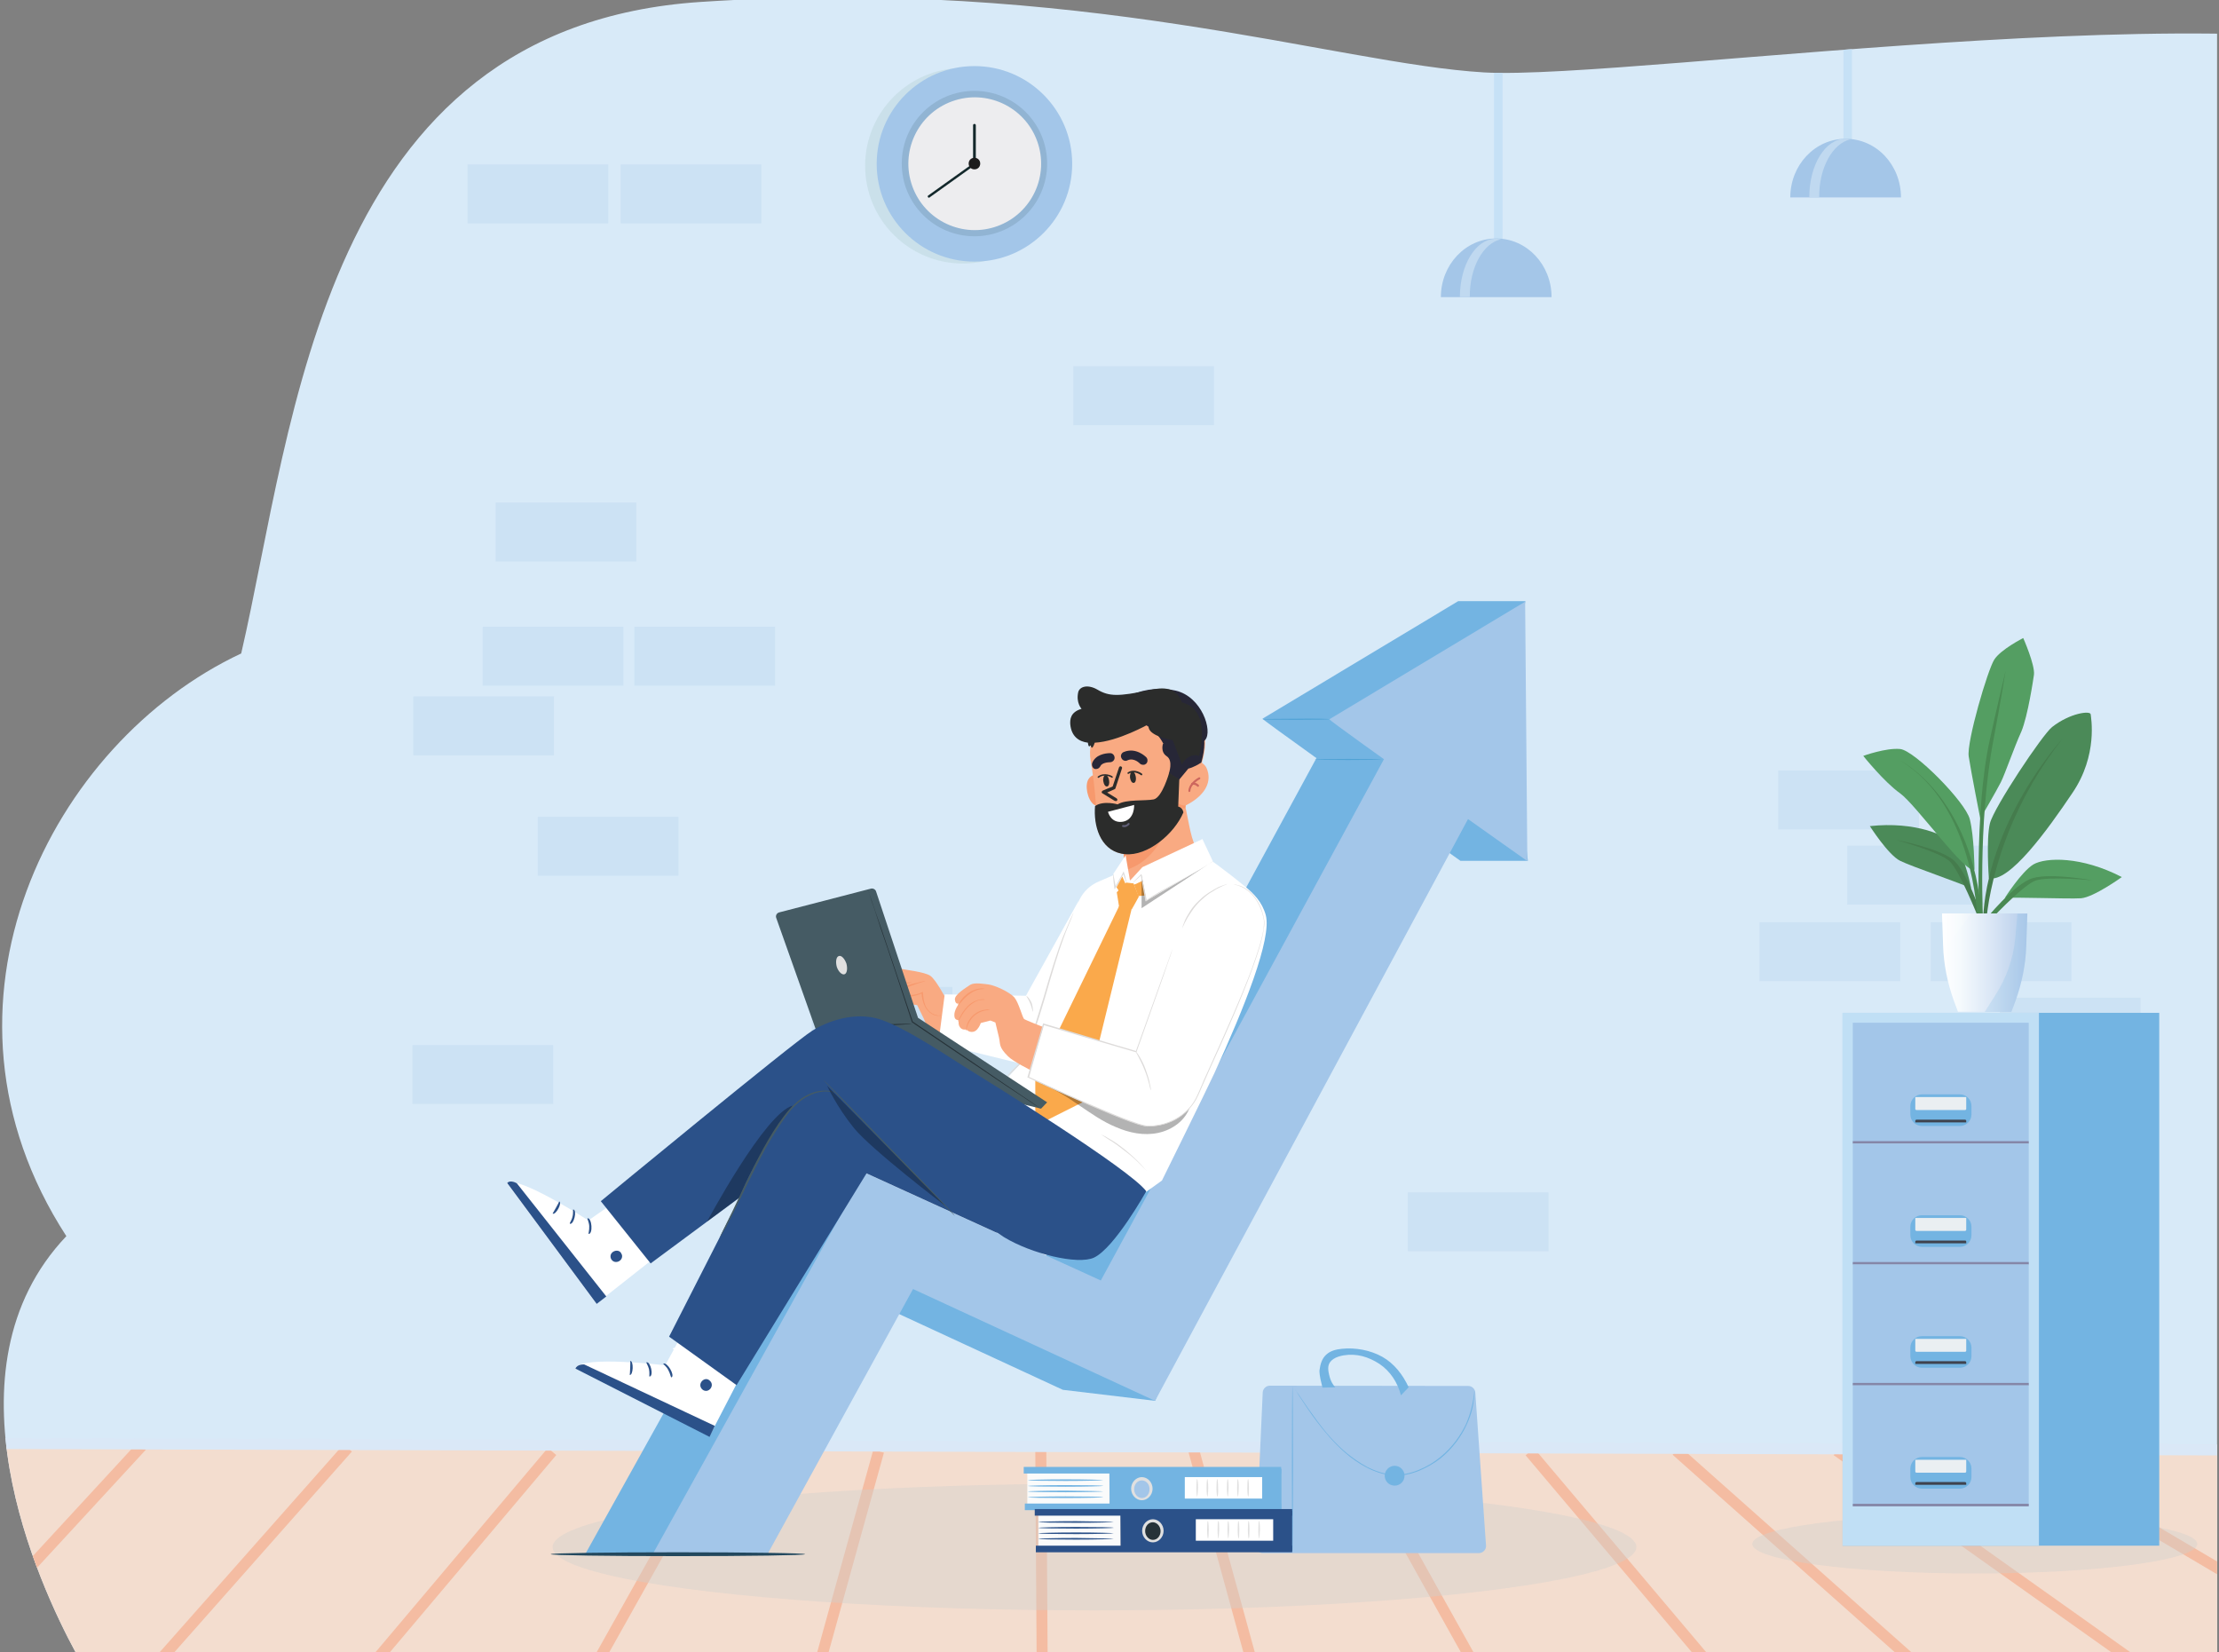 <?xml version="1.0" encoding="utf-8"?>
<!-- Generator: Adobe Illustrator 23.0.5, SVG Export Plug-In . SVG Version: 6.00 Build 0)  -->
<svg version="1.1" id="Layer_1" xmlns="http://www.w3.org/2000/svg" xmlns:xlink="http://www.w3.org/1999/xlink" x="0px" y="0px"
	 viewBox="0 0 805.9 600" style="enable-background:new 0 0 805.9 600;" xml:space="preserve">
<rect x="0" y="0" width="805.9" height="600" fill="#808080" stroke="none"/>
<style type="text/css">
	.st0{clip-path:url(#SVGID_2_);}
	.st1{fill:#FFFFFF;}
	.st2{fill:#A3C6E9;}
	.st3{opacity:0.2;fill:#FFFFFF;enable-background:new    ;}
	.st4{fill:#7CA5C6;}
	.st5{fill:#D8D7D6;}
	.st6{fill:#DAE8F7;}
	.st7{clip-path:url(#SVGID_5_);}
	.st8{fill:#D8EAF8;}
	.st9{clip-path:url(#SVGID_7_);}
	.st10{fill:#F3DDCF;}
	.st11{fill:none;stroke:#F4BCA2;stroke-width:4;stroke-miterlimit:10;}
	.st12{fill:#F4BCA2;stroke:#F4BCA2;stroke-width:4;stroke-miterlimit:10;}
	.st13{fill:#DAE8F7;stroke:#DAE8F7;stroke-width:4;stroke-miterlimit:10;}
	.st14{fill:#C6E1F6;}
	.st15{fill:#A4C6E8;}
	.st16{fill:#C0D9F0;}
	.st17{opacity:0.4;clip-path:url(#SVGID_9_);fill:#CFCFCE;enable-background:new    ;}
	.st18{opacity:0.4;clip-path:url(#SVGID_11_);fill:#CFCFCE;enable-background:new    ;}
	.st19{opacity:0.5;}
	.st20{clip-path:url(#SVGID_13_);}
	.st21{fill:#73B4E2;}
	.st22{fill:#C0DFF5;}
	.st23{fill:#8586A7;}
	.st24{fill:#EAEFF2;}
	.st25{fill:#3F434E;}
	.st26{clip-path:url(#SVGID_15_);}
	.st27{display:none;}
	.st28{display:inline;fill:#D1EEFC;}
	.st29{display:inline;}
	.st30{fill:#D1EEFC;}
	.st31{fill:#FAFBFB;}
	.st32{fill:#E0E0E0;}
	.st33{fill:#2B5189;}
	.st34{fill:#263238;}
	.st35{fill:#4FA2D5;}
	.st36{fill:#F9AA82;}
	.st37{fill:#F7996D;}
	.st38{fill:#DDDBDA;}
	.st39{fill:#272737;}
	.st40{fill:#2B2C2B;}
	.st41{fill:#605F77;}
	.st42{fill:#CD675E;}
	.st43{fill:#FAA94B;}
	.st44{opacity:0.3;}
	.st45{opacity:0.3;enable-background:new    ;}
	.st46{fill:#455B64;}
	.st47{clip-path:url(#SVGID_17_);}
	.st48{fill:#4B8A58;}
	.st49{fill:#457C4D;}
	.st50{fill:#549E62;}
	.st51{fill:#498952;}
	.st52{fill:url(#SVGID_18_);}
	.st53{opacity:0.2;fill:#73B4E2;enable-background:new    ;}
	.st54{opacity:0.14;fill:#FFFFFF;enable-background:new    ;}
	.st55{clip-path:url(#SVGID_20_);}
	.st56{fill:#22485E;}
	.st57{opacity:0.25;fill:#A0C4C2;enable-background:new    ;}
	.st58{fill:#91B4D3;}
	.st59{fill:#EDEDEF;}
	.st60{fill:#13282B;}
	.st61{fill:#1C1C1C;}
</style>
<g id="Layer_3">
	<g>
		<g>
			<g>
				<defs>
					<rect id="SVGID_1_" x="-0.1" y="-1" width="805.3" height="601"/>
				</defs>
				<clipPath id="SVGID_2_">
					<use xlink:href="#SVGID_1_"  style="overflow:visible;"/>
				</clipPath>
				<g class="st0">
					<g>
						
							<rect x="684.3" y="112.7" transform="matrix(0.189 -0.982 0.982 0.189 468.575 804.627)" class="st1" width="73.9" height="12.1"/>
						<g>
							<g>
								
									<rect x="724.7" y="87.8" transform="matrix(0.189 -0.982 0.982 0.189 496.913 789.04)" class="st2" width="2.4" height="12.1"/>
								
									<rect x="724.1" y="91.8" transform="matrix(0.189 -0.982 0.982 0.189 492.318 791.644)" class="st2" width="2.4" height="12.1"/>
							</g>
							
								<rect x="723.4" y="80.3" transform="matrix(0.189 -0.982 0.982 0.189 505.382 784.436)" class="st2" width="8.1" height="12.1"/>
							<g>
								
									<rect x="715.4" y="137.2" transform="matrix(0.189 -0.982 0.982 0.189 440.767 820.043)" class="st2" width="2.4" height="12.1"/>
								
									<rect x="716.1" y="133.3" transform="matrix(0.189 -0.982 0.982 0.189 445.029 817.458)" class="st2" width="2.4" height="12.1"/>
							</g>
							
								<rect x="711" y="144.9" transform="matrix(0.189 -0.982 0.982 0.189 431.891 824.653)" class="st2" width="8.1" height="12.1"/>
						</g>
						
							<rect x="689.8" y="119.1" transform="matrix(0.189 -0.982 0.982 0.189 472.136 810.801)" class="st3" width="73.9" height="1.2"/>
					</g>
					<g>
						<rect x="734.5" y="82.5" class="st4" width="12" height="73.1"/>
						<g>
							<g>
								<g>
									<g>
										<g>
											<rect x="734.4" y="92.9" class="st2" width="12" height="2.4"/>
										</g>
										<g>
											<rect x="734.4" y="96.8" class="st2" width="12" height="2.4"/>
										</g>
									</g>
								</g>
								<g>
									<g>
										<g>
											<rect x="734.4" y="142.7" class="st2" width="12" height="2.4"/>
										</g>
										<g>
											<rect x="734.4" y="138.7" class="st2" width="12" height="2.4"/>
										</g>
									</g>
								</g>
							</g>
						</g>
						<rect x="745.3" y="82.4" class="st1" width="1.1" height="73.1"/>
					</g>
					<g>
						<g>
							<path class="st4" d="M645.9,143.5v10.4h62.6v1.6h-63.9c-1.8,0-3.2-1.5-3.2-3.2V145c0-1.8,1.5-3.2,3.2-3.2h63.9v1.6
								L645.9,143.5L645.9,143.5z"/>
							<rect x="645.9" y="143.5" class="st1" width="61" height="10.4"/>
							<rect x="645.9" y="152.1" class="st5" width="61" height="1.8"/>
							<rect x="645.9" y="147.8" class="st5" width="61" height="1.2"/>
							<rect x="645.9" y="143.5" class="st5" width="61" height="2.6"/>
							<rect x="644.4" y="143.5" class="st2" width="1.3" height="10.7"/>
						</g>
						<g>
							<path class="st2" d="M702.4,130v10.4h-62.8v1.6h63.9c1.8,0,3.2-1.5,3.2-3.2v-7.3c0-1.8-1.5-3.2-3.2-3.2h-63.9v1.6L702.4,130
								L702.4,130z"/>
							<rect x="641.4" y="129.9" class="st1" width="61" height="10.4"/>
							<rect x="641.4" y="138.5" class="st5" width="61" height="1.8"/>
							<rect x="641.4" y="134.1" class="st5" width="61" height="1.2"/>
							<rect x="641.4" y="129.9" class="st5" width="61" height="2.6"/>
							<rect x="702.6" y="129.9" class="st4" width="1.3" height="10.7"/>
						</g>
					</g>
					<rect x="634.7" y="155.6" class="st6" width="133.2" height="11.8"/>
					<rect x="634.7" y="163.5" class="st6" width="133.2" height="3.9"/>
					<g>
						<rect x="746.4" y="89.8" class="st2" width="12.5" height="65.8"/>
						<g>
							<rect x="747.5" y="100.2" class="st1" width="10.4" height="2.2"/>
							<rect x="747.5" y="92.5" class="st1" width="10.4" height="2.2"/>
							<rect x="747.5" y="108.6" class="st1" width="10.4" height="2.2"/>
							<rect x="747.5" y="117" class="st1" width="10.4" height="2.2"/>
							<rect x="747.5" y="125.5" class="st1" width="10.4" height="2.2"/>
							<rect x="747.5" y="133.9" class="st1" width="10.4" height="2.2"/>
							<rect x="747.5" y="142.2" class="st1" width="10.4" height="2.2"/>
							<rect x="747.5" y="150.6" class="st1" width="10.4" height="2.2"/>
						</g>
					</g>
				</g>
			</g>
		</g>
		<g>
			<g>
				<defs>
					<rect id="SVGID_4_" x="-0.1" y="-1" width="805.3" height="601"/>
				</defs>
				<clipPath id="SVGID_5_">
					<use xlink:href="#SVGID_4_"  style="overflow:visible;"/>
				</clipPath>
				<g class="st7">
					<g>
						<path id="SVGID_3_" class="st8" d="M808.7,600.1c30.5-51.9,141.4-537.6,92.1-571.5C846.6-8.6,593,29.4,539,26.3
							C485,23.1,392.5-8.4,254.5,0.7S106.9,154.1,87.6,237.3c-68.8,32.2-118,127.6-63.5,211.6c-46.1,48.5-10,126.5,3.4,151.2
							L808.7,600.1L808.7,600.1z"/>
					</g>
					<g>
						<g>
							<defs>
								<path id="SVGID_6_" d="M808.7,600.1c30.5-51.9,141.4-537.6,92.1-571.5C846.6-8.6,593,29.4,539,26.3
									C485,23.1,392.5-8.4,254.5,0.7S106.9,154.1,87.6,237.3c-68.8,32.2-118,127.6-63.5,211.6c-46.1,48.5-10,126.5,3.4,151.2
									L808.7,600.1L808.7,600.1z"/>
							</defs>
							<clipPath id="SVGID_7_">
								<use xlink:href="#SVGID_6_"  style="overflow:visible;"/>
							</clipPath>
							<g class="st9">
								<g>
									<path class="st10" d="M880.8,524.7H-14c-0.4,0.2-0.9,0.3-1.5,0.2c-9.9-0.4-16.5,0.5-19.9,4c-3.4,3.6,7.7,45.8,7.7,45.8
										s1.5,5.2,0,0.1c-5.7-8.6,26.5,67.9,26.5,67.9C0.4,646.2,13,659,18.3,659h862.4c2.6,0,4.7-3.8,4.7-8.5V533.1
										C885.5,528.5,883.4,524.7,880.8,524.7z"/>
								</g>
								<line class="st11" x1="379.7" y1="790.3" x2="378" y2="526.9"/>
								<line class="st11" x1="246.1" y1="790.3" x2="319.1" y2="527"/>
								<line class="st11" x1="112.3" y1="790.3" x2="259.9" y2="527"/>
								<line class="st11" x1="-21.6" y1="790.3" x2="200.5" y2="527.1"/>
								<line class="st11" x1="505.8" y1="790.2" x2="433.6" y2="526.9"/>
								<line class="st11" x1="638.5" y1="789.3" x2="492" y2="526.8"/>
								<line class="st11" x1="555.6" y1="527.2" x2="777.3" y2="789.8"/>
								<line class="st11" x1="904.3" y1="789.4" x2="608.8" y2="526.8"/>
								<line class="st11" x1="1037" y1="789.3" x2="667.1" y2="526.8"/>
								<line class="st11" x1="-113.3" y1="796.6" x2="126.3" y2="525.8"/>
								<line class="st11" x1="-18.4" y1="600.9" x2="51.5" y2="525.1"/>
								<path class="st12" d="M733.4,527l365.1,215.4L733.4,527z"/>
								<path class="st13" d="M-3.9,524.2l833.7,2.4L-3.9,524.2z"/>
								<g>
									<path class="st14" d="M545.7-35.4V90c0,2.6-0.6,4.7-1.5,4.7H544c-0.7,0-1.4-2.1-1.4-4.7V-35.1
										C543.7-35.2,544.8-35.3,545.7-35.4z"/>
									<path class="st15" d="M543.4,86.6c-11.1,0-20.1,9.5-20.1,21.3h40.2C563.5,96.2,554.6,86.6,543.4,86.6z"/>
									<path class="st16" d="M545.1,86.9c-0.5-0.1-1.2-0.2-1.8-0.2c-7.3,0-13.1,9.5-13.1,21.2h3.6
										C533.7,97.1,538.7,88.3,545.1,86.9z"/>
								</g>
								<g>
									<path class="st14" d="M672.6-71.8V53.6c0,2.6-0.6,4.7-1.5,4.7h-0.2c-0.7,0-1.4-2.1-1.4-4.7v-125
										C670.6-71.4,671.7-71.7,672.6-71.8z"/>
									<path class="st15" d="M670.3,50.4c-11.1,0-20.1,9.5-20.1,21.3h40.2C690.4,59.9,681.5,50.4,670.3,50.4z"/>
									<path class="st16" d="M672,50.6c-0.5-0.1-1.2-0.2-1.8-0.2c-7.3,0-13.1,9.5-13.1,21.2h3.6C660.6,60.9,665.6,52.1,672,50.6z"
										/>
								</g>
							</g>
						</g>
					</g>
				</g>
			</g>
		</g>
		<g>
			<g>
				<defs>
					<rect id="SVGID_8_" x="-0.1" y="-1" width="805.3" height="601"/>
				</defs>
				<clipPath id="SVGID_9_">
					<use xlink:href="#SVGID_8_"  style="overflow:visible;"/>
				</clipPath>
				<ellipse class="st17" cx="397.5" cy="561.8" rx="196.8" ry="23"/>
			</g>
		</g>
		<g>
			<g>
				<defs>
					<rect id="SVGID_10_" x="-0.1" y="-1" width="805.3" height="601"/>
				</defs>
				<clipPath id="SVGID_11_">
					<use xlink:href="#SVGID_10_"  style="overflow:visible;"/>
				</clipPath>
				<ellipse class="st18" cx="717.2" cy="560.7" rx="80.8" ry="10.7"/>
			</g>
		</g>
		<g id="wall" class="st19">
			<g>
				<rect x="670.9" y="307.1" class="st16" width="51.1" height="21.4"/>
				<rect x="645.8" y="279.8" class="st16" width="51.1" height="21.4"/>
				<rect x="726.3" y="362.3" class="st16" width="51.1" height="21.4"/>
				<rect x="726.3" y="403.9" class="st16" width="51.1" height="21.4"/>
				<rect x="701.2" y="430" class="st16" width="51.1" height="21.4"/>
				<rect x="701.2" y="334.9" class="st16" width="51.1" height="21.4"/>
				<rect x="639" y="334.9" class="st16" width="51.1" height="21.4"/>
			</g>
			<g>
				<rect x="180" y="182.5" class="st16" width="51.1" height="21.4"/>
				<rect x="169.8" y="59.7" class="st16" width="51.1" height="21.4"/>
				<rect x="225.4" y="59.7" class="st16" width="51.1" height="21.4"/>
				<rect x="150.1" y="252.9" class="st16" width="51.1" height="21.4"/>
				<rect x="195.3" y="296.6" class="st16" width="51.1" height="21.4"/>
				<rect x="149.8" y="379.5" class="st16" width="51.1" height="21.4"/>
				<rect x="294.8" y="358.4" class="st16" width="51.1" height="21.4"/>
				<rect x="511.3" y="433" class="st16" width="51.1" height="21.4"/>
				<rect x="175.3" y="227.6" class="st16" width="51.1" height="21.4"/>
				<rect x="230.4" y="227.6" class="st16" width="51.1" height="21.4"/>
			</g>
			<rect x="389.8" y="133" class="st16" width="51.1" height="21.4"/>
		</g>
		<g>
			<g>
				<defs>
					<rect id="SVGID_12_" x="-0.1" y="-1" width="805.3" height="601"/>
				</defs>
				<clipPath id="SVGID_13_">
					<use xlink:href="#SVGID_12_"  style="overflow:visible;"/>
				</clipPath>
				<g class="st20">
					<rect x="669.2" y="367.8" class="st21" width="115" height="193.5"/>
					<rect x="669.2" y="367.8" class="st22" width="71.3" height="193.5"/>
					<g>
						<g>
							<rect x="672.9" y="371.4" class="st2" width="63.9" height="43.9"/>
							<rect x="672.9" y="414.4" class="st23" width="63.9" height="0.9"/>
						</g>
						<g>
							<path class="st21" d="M711.8,408.9H698c-2.3,0-4.2-1.9-4.2-4.2v-3.1c0-2.3,1.9-4.2,4.2-4.2h13.8c2.3,0,4.2,1.9,4.2,4.2v3.1
								C716,407,714.1,408.9,711.8,408.9z"/>
							<rect x="695.6" y="398.3" class="st21" width="18.5" height="9.3"/>
							<path class="st24" d="M714.1,398.4v4.3c0,0.2-0.2,0.4-0.5,0.4h-17.5c-0.3,0-0.5-0.2-0.5-0.4v-4.3H714.1z"/>
							<path class="st25" d="M714.1,407v0.6h-18.5V407c0-0.2,0.2-0.4,0.5-0.4h17.5C713.9,406.6,714.1,406.8,714.1,407z"/>
						</g>
					</g>
					<g>
						<g>
							<rect x="672.9" y="415.3" class="st2" width="63.9" height="43.9"/>
							<rect x="672.9" y="458.3" class="st23" width="63.9" height="0.9"/>
						</g>
						<g>
							<path class="st21" d="M711.8,452.8H698c-2.3,0-4.2-1.9-4.2-4.2v-3.1c0-2.3,1.9-4.2,4.2-4.2h13.8c2.3,0,4.2,1.9,4.2,4.2v3.1
								C716,450.9,714.1,452.8,711.8,452.8z"/>
							<rect x="695.6" y="442.2" class="st21" width="18.5" height="9.3"/>
							<path class="st24" d="M714.1,442.3v4.3c0,0.2-0.2,0.4-0.5,0.4h-17.5c-0.3,0-0.5-0.2-0.5-0.4v-4.3H714.1z"/>
							<path class="st25" d="M714.1,450.9v0.6h-18.5v-0.6c0-0.2,0.2-0.4,0.5-0.4h17.5C713.9,450.5,714.1,450.6,714.1,450.9z"/>
						</g>
					</g>
					<g>
						<g>
							<rect x="672.9" y="459.2" class="st2" width="63.9" height="43.9"/>
							<rect x="672.9" y="502.2" class="st23" width="63.9" height="0.9"/>
						</g>
						<g>
							<path class="st21" d="M711.8,496.7H698c-2.3,0-4.2-1.9-4.2-4.2v-3.1c0-2.3,1.9-4.2,4.2-4.2h13.8c2.3,0,4.2,1.9,4.2,4.2v3.1
								C716,494.8,714.1,496.7,711.8,496.7z"/>
							<rect x="695.6" y="486.1" class="st21" width="18.5" height="9.3"/>
							<path class="st24" d="M714.1,486.2v4.3c0,0.2-0.2,0.4-0.5,0.4h-17.5c-0.3,0-0.5-0.2-0.5-0.4v-4.3H714.1z"/>
							<path class="st25" d="M714.1,494.7v0.6h-18.5v-0.6c0-0.2,0.2-0.4,0.5-0.4h17.5C713.9,494.3,714.1,494.5,714.1,494.7z"/>
						</g>
					</g>
					<g>
						<g>
							<rect x="672.9" y="503.1" class="st2" width="63.9" height="43.9"/>
							<rect x="672.9" y="546.1" class="st23" width="63.9" height="0.9"/>
						</g>
						<g>
							<path class="st21" d="M711.8,540.6H698c-2.3,0-4.2-1.9-4.2-4.2v-3.1c0-2.3,1.9-4.2,4.2-4.2h13.8c2.3,0,4.2,1.9,4.2,4.2v3.1
								C716,538.7,714.1,540.6,711.8,540.6z"/>
							<rect x="695.6" y="530" class="st21" width="18.5" height="9.3"/>
							<path class="st24" d="M714.1,530.1v4.3c0,0.2-0.2,0.4-0.5,0.4h-17.5c-0.3,0-0.5-0.2-0.5-0.4v-4.3H714.1z"/>
							<path class="st25" d="M714.1,538.6v0.6h-18.5v-0.6c0-0.2,0.2-0.4,0.5-0.4h17.5C713.9,538.2,714.1,538.4,714.1,538.6z"/>
						</g>
					</g>
				</g>
			</g>
		</g>
		<g>
			<g>
				<defs>
					<rect id="SVGID_14_" x="-0.1" y="-1" width="805.3" height="601"/>
				</defs>
				<clipPath id="SVGID_15_">
					<use xlink:href="#SVGID_14_"  style="overflow:visible;"/>
				</clipPath>
				<g class="st26">
					<g class="st27">
						<rect x="193.2" y="341.2" class="st28" width="50.8" height="190.9"/>
						<rect x="467.9" y="404.7" class="st28" width="50.8" height="126.3"/>
						<rect x="545.3" y="305.4" class="st28" width="50.8" height="225.7"/>
						<rect x="382" y="313.5" class="st28" width="50.8" height="217.5"/>
						<rect x="280.3" y="252" class="st28" width="50.8" height="279.1"/>
						<g class="st29">
							<g>
								<g>
									<path class="st30" d="M545.3,127.2c0,0-0.2,0.2-0.7,0.7s-1.3,1.3-2.2,2.2c-2,1.9-4.8,4.7-8.5,8.4
										c-7.5,7.3-18.3,17.9-31.9,31.1c-27.1,26.4-65,63.2-107.9,105.1l-0.2,0.2l-0.2-0.2c-8.5-10.2-17.4-20.7-26.4-31.6
										C343,214,320,186.3,299.6,161.9h0.3c-24,36.1-44.3,66.6-58.6,88.2c-7.2,10.7-12.8,19.3-16.7,25.1c-1.9,2.8-3.5,5.2-4.4,6.6
										c-0.5,0.7-0.8,1.3-1.2,1.7c-0.2,0.4-0.4,0.5-0.4,0.5s0.1-0.2,0.3-0.6s0.6-0.9,1.2-1.7c0.9-1.5,2.4-3.8,4.4-6.6
										c3.9-5.8,9.5-14.3,16.6-25.1c14.3-21.6,34.5-52.1,58.5-88.2l0.2-0.2l0.2,0.2c20.4,24.5,43.5,52.1,67.8,81.2
										c9.1,10.8,17.9,21.5,26.4,31.6h-0.3c43.1-41.8,80.9-78.5,108-105c13.6-13.2,24.4-23.7,32-31c3.8-3.6,6.6-6.4,8.6-8.3
										c0.9-0.9,1.7-1.7,2.2-2.1C545.1,127.5,545.3,127.2,545.3,127.2z"/>
								</g>
								<circle class="st30" cx="299.7" cy="161.7" r="9.4"/>
								<ellipse class="st30" cx="218.5" cy="283.9" rx="9.4" ry="9.4"/>
								<ellipse class="st30" cx="393.9" cy="274.5" rx="9.4" ry="9.4"/>
							</g>
							
								<ellipse transform="matrix(0.22 -0.976 0.976 0.22 308.789 633.286)" class="st30" cx="550.2" cy="123.7" rx="9.4" ry="9.4"/>
						</g>
					</g>
					<g>
						<g>
							<g>
								<g>
									<path class="st2" d="M458.6,564h78.5c1.5,0,2.7-1.3,2.6-2.7l-3.9-55.6c-0.1-1.4-1.3-2.4-2.5-2.4l-72.1-0.1
										c-1.4,0-2.5,1.1-2.6,2.4l-2.5,55.7C455.9,562.7,457.1,564,458.6,564z"/>
								</g>
							</g>
						</g>
						<g>
							<g>
								<g>
									<g>
										<path class="st21" d="M469.4,564c0.1,0,0.2-13.6,0.2-30.4c0-16.7-0.1-30.4-0.2-30.4s-0.2,13.6-0.2,30.4
											C469.2,550.3,469.3,564,469.4,564z"/>
									</g>
								</g>
							</g>
						</g>
						<g>
							<g>
								<g>
									<g>
										<path class="st21" d="M470.4,504.6c0,0,0,0.1,0.1,0.2c0.1,0.2,0.2,0.4,0.4,0.6c0.3,0.5,0.8,1.4,1.5,2.4
											c1.4,2.1,3.3,5.1,5.9,8.5s6,7.6,10.4,11.4c2.2,1.9,4.7,3.7,7.6,5.2s6,2.6,9.4,2.9c3.4,0.3,6.7-0.5,9.7-1.7
											c2.9-1.2,5.6-2.8,7.9-4.6c4.5-3.7,7.6-8.2,9.4-12.2c1.9-4,2.5-7.6,2.7-10c0.1-0.6,0.1-1.2,0.1-1.6s0-0.8,0-1.2
											c0-0.3,0-0.5,0-0.7s0-0.2,0-0.2s0,0.1,0,0.2c0,0.2,0,0.4,0,0.7c0,0.3,0,0.7-0.1,1.2c0,0.4-0.1,1.1-0.2,1.6
											c-0.3,2.4-1.1,5.9-2.8,9.9c-1.9,3.9-4.8,8.3-9.4,12c-2.2,1.8-4.8,3.4-7.8,4.6c-2.9,1.2-6.1,1.9-9.5,1.7
											c-3.3-0.3-6.4-1.4-9.2-2.8c-2.7-1.5-5.3-3.3-7.5-5.1c-4.4-3.7-7.8-7.8-10.4-11.3s-4.6-6.4-6-8.5c-0.6-0.9-1.2-1.8-1.6-2.3
											c-0.2-0.2-0.3-0.4-0.4-0.6C470.4,504.7,470.4,504.6,470.4,504.6z"/>
									</g>
								</g>
							</g>
						</g>
						<g>
							<g>
								<g>
									<path class="st21" d="M502.9,535.9c0,2,1.6,3.6,3.6,3.6s3.6-1.6,3.6-3.6s-1.6-3.6-3.6-3.6
										C504.5,532.3,502.9,534,502.9,535.9z"/>
								</g>
							</g>
						</g>
						<g>
							<g>
								<g>
									<path class="st21" d="M481.7,491.9c1.5-1.4,3.6-1.9,5.7-2.1c4.9-0.5,10.3,0.5,14.6,2.9c4.3,2.4,7.5,6.5,9.6,11.1l-2.8,2.9
										c-1.2-4.6-3.8-8.7-7.8-11.4c-4-2.6-8.3-3.9-13.1-3.1c-1.1,0.2-2.6,0.6-3.6,1.3c-1.9,1.3-2.1,2.8-1.8,4.7
										c0.5,2.8,1.2,4.1,2.4,5.6c-2.1,0-2.5,0.1-4.6,0.1c-0.5-2.1-1.1-4.1-1.1-6.2C479.5,495.4,480.1,493.3,481.7,491.9z"/>
								</g>
							</g>
						</g>
					</g>
					<g>
						<g>
							<rect x="373.1" y="534.7" class="st31" width="29.8" height="11.7"/>
						</g>
						<g>
							<rect x="371.8" y="532.7" class="st21" width="93.5" height="2.4"/>
						</g>
						<g>
							<rect x="372.2" y="546" class="st21" width="93.1" height="2.4"/>
						</g>
						<g>
							<polygon class="st21" points="402.9,533.4 403,548 465.4,548 465.4,533.4 							"/>
						</g>
						<g>
							<path class="st2" d="M418,540.6c0,2-1.5,3.7-3.4,3.7s-3.4-1.6-3.4-3.7c0-2,1.5-3.7,3.4-3.7C416.6,536.9,418,538.6,418,540.6z
								"/>
							<path class="st32" d="M414.7,544.8c-2.1,0-3.9-1.9-3.9-4.2s1.8-4.2,3.9-4.2s3.9,1.9,3.9,4.2S416.8,544.8,414.7,544.8z
								 M414.7,537.6c-1.6,0-2.8,1.4-2.8,3.2c0,1.7,1.3,3.2,2.8,3.2c1.6,0,2.8-1.4,2.8-3.2C417.5,538.9,416.2,537.6,414.7,537.6z"/>
						</g>
						<g>
							<g>
								<path class="st21" d="M400.7,543.7c0,0.1-6.1,0.3-13.7,0.3s-13.7-0.1-13.7-0.3c0-0.1,6.1-0.3,13.7-0.3
									C394.5,543.4,400.7,543.5,400.7,543.7z"/>
							</g>
						</g>
						<g>
							<g>
								<path class="st21" d="M400.7,541.6c0,0.1-6.1,0.3-13.7,0.3s-13.7-0.1-13.7-0.3c0-0.1,6.1-0.3,13.7-0.3
									C394.5,541.4,400.7,541.5,400.7,541.6z"/>
							</g>
						</g>
						<g>
							<g>
								<path class="st21" d="M400.7,539.6c0,0.1-6.1,0.3-13.7,0.3s-13.7-0.1-13.7-0.3c0-0.1,6.1-0.3,13.7-0.3
									S400.7,539.4,400.7,539.6z"/>
							</g>
						</g>
						<g>
							<g>
								<path class="st21" d="M400.7,537.5c0,0.1-6.1,0.3-13.7,0.3s-13.7-0.1-13.7-0.3c0-0.1,6.1-0.3,13.7-0.3
									C394.5,537.2,400.7,537.4,400.7,537.5z"/>
							</g>
						</g>
						<g>
							<g>
								<rect x="430.3" y="536.4" class="st1" width="28.1" height="7.8"/>
							</g>
							<g>
								<g>
									<path class="st32" d="M434.8,543.5c-0.1,0-0.3-1.4-0.3-3.2c0-1.7,0.1-3.2,0.3-3.2c0.1,0,0.3,1.4,0.3,3.2
										C435,542.1,434.9,543.5,434.8,543.5z"/>
								</g>
							</g>
							<g>
								<g>
									<path class="st32" d="M438.5,543.5c-0.1,0-0.3-1.4-0.3-3.2c0-1.7,0.1-3.2,0.3-3.2c0.1,0,0.3,1.4,0.3,3.2
										S438.6,543.5,438.5,543.5z"/>
								</g>
							</g>
							<g>
								<g>
									<path class="st32" d="M442.1,543.5c-0.1,0-0.3-1.4-0.3-3.2c0-1.7,0.1-3.2,0.3-3.2c0.1,0,0.3,1.4,0.3,3.2
										C442.5,542.1,442.3,543.5,442.1,543.5z"/>
								</g>
							</g>
							<g>
								<g>
									<path class="st32" d="M445.9,543.5c-0.1,0-0.3-1.4-0.3-3.2c0-1.7,0.1-3.2,0.3-3.2c0.1,0,0.3,1.4,0.3,3.2
										C446.1,542.1,446,543.5,445.9,543.5z"/>
								</g>
							</g>
							<g>
								<g>
									<path class="st32" d="M449.6,543.5c-0.1,0-0.3-1.4-0.3-3.2c0-1.7,0.1-3.2,0.3-3.2c0.1,0,0.3,1.4,0.3,3.2
										C449.8,542.1,449.7,543.5,449.6,543.5z"/>
								</g>
							</g>
							<g>
								<g>
									<path class="st32" d="M453.3,543.5c-0.1,0-0.3-1.4-0.3-3.2c0-1.7,0.1-3.2,0.3-3.2c0.1,0,0.3,1.4,0.3,3.2
										C453.6,542.1,453.5,543.5,453.3,543.5z"/>
								</g>
							</g>
						</g>
						<g>
							<g>
								<rect x="377.1" y="550" class="st31" width="29.8" height="11.7"/>
							</g>
							<g>
								<rect x="375.8" y="548" class="st33" width="93.5" height="2.4"/>
							</g>
							<g>
								<rect x="376.2" y="561.3" class="st33" width="93.1" height="2.4"/>
							</g>
							<g>
								<polygon class="st33" points="406.9,548.6 407,563.3 469.3,563.3 469.3,548.6 								"/>
							</g>
							<g>
								<path class="st34" d="M422,555.9c0,2-1.5,3.7-3.4,3.7s-3.4-1.6-3.4-3.7c0-2,1.5-3.7,3.4-3.7
									C420.6,552.2,422,553.9,422,555.9z"/>
								<path class="st32" d="M418.7,560.1c-2.1,0-3.9-1.9-3.9-4.2s1.8-4.2,3.9-4.2s3.9,1.9,3.9,4.2S420.8,560.1,418.7,560.1z
									 M418.7,552.8c-1.6,0-2.8,1.4-2.8,3.2c0,1.7,1.3,3.2,2.8,3.2c1.6,0,2.8-1.4,2.8-3.2S420.1,552.8,418.7,552.8z"/>
							</g>
							<g>
								<g>
									<path class="st33" d="M404.5,558.8c0,0.1-6.1,0.3-13.7,0.3s-13.7-0.1-13.7-0.3c0-0.1,6.1-0.3,13.7-0.3
										C398.4,558.6,404.5,558.7,404.5,558.8z"/>
								</g>
							</g>
							<g>
								<g>
									<path class="st33" d="M404.5,556.8c0,0.1-6.1,0.3-13.7,0.3s-13.7-0.1-13.7-0.3c0-0.1,6.1-0.3,13.7-0.3
										S404.5,556.7,404.5,556.8z"/>
								</g>
							</g>
							<g>
								<g>
									<path class="st33" d="M404.5,554.8c0,0.1-6.1,0.3-13.7,0.3s-13.7-0.1-13.7-0.3c0-0.1,6.1-0.3,13.7-0.3
										S404.5,554.6,404.5,554.8z"/>
								</g>
							</g>
							<g>
								<g>
									<path class="st33" d="M404.5,552.7c0,0.1-6.1,0.3-13.7,0.3s-13.7-0.1-13.7-0.3c0-0.1,6.1-0.3,13.7-0.3
										C398.4,552.5,404.5,552.6,404.5,552.7z"/>
								</g>
							</g>
							<g>
								<g>
									<rect x="434.3" y="551.7" class="st1" width="28.1" height="7.8"/>
								</g>
								<g>
									<g>
										<path class="st32" d="M438.7,558.7c-0.1,0-0.3-1.4-0.3-3.2c0-1.7,0.1-3.2,0.3-3.2c0.1,0,0.3,1.4,0.3,3.2
											S438.9,558.7,438.7,558.7z"/>
									</g>
								</g>
								<g>
									<g>
										<path class="st32" d="M442.5,558.7c-0.1,0-0.3-1.4-0.3-3.2c0-1.7,0.1-3.2,0.3-3.2s0.3,1.4,0.3,3.2
											C442.7,557.4,442.6,558.7,442.5,558.7z"/>
									</g>
								</g>
								<g>
									<g>
										<path class="st32" d="M446.1,558.7c-0.1,0-0.3-1.4-0.3-3.2c0-1.7,0.1-3.2,0.3-3.2c0.1,0,0.3,1.4,0.3,3.2
											C446.3,557.4,446.2,558.7,446.1,558.7z"/>
									</g>
								</g>
								<g>
									<g>
										<path class="st32" d="M449.8,558.7c-0.1,0-0.3-1.4-0.3-3.2c0-1.7,0.1-3.2,0.3-3.2c0.1,0,0.3,1.4,0.3,3.2
											C450.1,557.4,450,558.7,449.8,558.7z"/>
									</g>
								</g>
								<g>
									<g>
										<path class="st32" d="M453.5,558.7c-0.1,0-0.3-1.4-0.3-3.2c0-1.7,0.1-3.2,0.3-3.2c0.1,0,0.3,1.4,0.3,3.2
											C453.8,557.4,453.7,558.7,453.5,558.7z"/>
									</g>
								</g>
								<g>
									<g>
										<path class="st32" d="M457.3,558.7c-0.1,0-0.3-1.4-0.3-3.2c0-1.7,0.1-3.2,0.3-3.2c0.1,0,0.3,1.4,0.3,3.2
											C457.5,557.4,457.4,558.7,457.3,558.7z"/>
									</g>
								</g>
							</g>
						</g>
					</g>
					<path class="st21" d="M554,218.3h-24.4L458.5,261c0.3,0.4,8.6,6.4,19.6,14.3L375.1,465L289,427l-76.3,137.1h41.7l52.5-96
						l79.1,36.6l33.5,4l90.8-210.4c11.4,8.1,20.1,14.3,20.1,14.3h24.5c0,0-7.1-59.6-7.1-60.1S554,218.3,554,218.3z"/>
					<polygon class="st2" points="237.2,564.1 313.9,425.8 399.8,465 510.5,261.2 543.4,278.4 419.5,508.7 331.6,468.1 278.9,564.1 
											"/>
					<path class="st2" d="M482.8,261.2c0.7,1.2,71.9,51.5,71.9,51.5l-0.8-94.2L482.8,261.2z"/>
					<g>
						<path class="st35" d="M482.8,261.2c0,0.1-5.5,0.2-12.2,0.2s-12.2-0.1-12.2-0.2s5.5-0.2,12.2-0.2
							C477.3,260.9,482.8,261,482.8,261.2z"/>
					</g>
					<g>
						<path class="st35" d="M501.8,275.8c0,0.1-5.5,0.2-12.2,0.2s-12.2-0.1-12.2-0.2s5.5-0.2,12.2-0.2S501.8,275.7,501.8,275.8z"/>
					</g>
					<g>
						<path class="st36" d="M318.8,361.2c0,0-1.5,0.6-1.7-1.4s3.9-6.1,5.2-7.4c1.3-1.3,3.2-1.1,4.8-0.6c1.7,0.4,8.5,1.1,10.7,2.5
							c2.3,1.5,5.7,8.7,6.4,9.1c0.7,0.3,22,1.5,22,1.5l-0.9,17.5c0,0-21-4-25.1-6.5c-4.1-2.6-3.6-3.6-4.7-6
							c-1.2-2.4-2.4-4.9-2.4-4.9l-2-0.3l-3.2,1.7c0,0-0.4,4.4-3.5,4.3l-1.5-0.8c0,0-1.1,1.2-2.2-0.6c-1.2-1.8-0.9-2.1-0.9-2.1
							s-1.3,1.5-2.5-0.3C316.2,364.7,318.8,361.2,318.8,361.2z"/>
						<g>
							<path class="st37" d="M341.8,368.7c0,0-0.1,0-0.2,0.1c-0.1,0-0.4,0.1-0.7,0.1c-0.6,0-1.6-0.1-2.5-0.7c-0.9-0.5-2-1.6-2.6-2.9
								s-1.1-3.1-1.1-4.8l0.3,0.2c-1.4,0.6-3.1,1.1-4.7,1.2c-1.3,0-2.4-0.1-3.5-0.4c-0.5-0.1-1.2-0.2-1.6-0.7
								c-0.2-0.2-0.3-0.7-0.1-1.1s0.5-0.4,0.7-0.5c1.9-0.7,3.7-1.4,5.2-1.8s2.7-0.7,3.6-0.9c0.8-0.2,1.4-0.3,1.4-0.2
								c0,0-0.4,0.2-1.3,0.4c-0.8,0.2-2,0.6-3.5,1.2s-3.3,1.2-5.2,1.9c-0.2,0.1-0.4,0.2-0.5,0.3c-0.1,0.1-0.1,0.3,0,0.4
								c0.3,0.3,0.8,0.4,1.4,0.6c1.1,0.2,2.2,0.4,3.4,0.3c1.7-0.1,3.3-0.4,4.6-1.1l0.3-0.1v0.3c0.1,1.8,0.4,3.4,0.9,4.7
								c0.6,1.4,1.6,2.3,2.4,2.8c0.9,0.5,1.8,0.7,2.3,0.8C341.5,368.7,341.8,368.6,341.8,368.7z"/>
						</g>
						<g>
							<path class="st37" d="M331.1,356.7c0,0-0.7,0.4-2,0.4c-0.6,0-1.4-0.1-2.2-0.1c-0.8,0-1.6,0.4-2.2,1.1c-1.3,1.5-2.8,2.4-4,2.8
								c-1.2,0.5-2,0.6-2,0.5s0.7-0.3,1.8-0.8c1.1-0.5,2.5-1.5,3.8-2.9c0.3-0.3,0.7-0.7,1.2-0.9c0.4-0.2,0.9-0.3,1.4-0.3
								c0.8,0,1.6,0.1,2.2,0.2C330.2,356.9,330.9,356.6,331.1,356.7z"/>
						</g>
						<g>
							<path class="st37" d="M326.6,361.3c0.1,0-0.7,2-2.7,3.7s-4,2.2-4,2.1c-0.1-0.1,1.9-0.8,3.7-2.5
								C325.5,363,326.5,361.2,326.6,361.3z"/>
						</g>
						<g>
							<path class="st37" d="M327.4,363.9c0.1,0-0.1,1.7-1.4,3.4c-1.3,1.7-2.7,2.5-2.8,2.4c-0.1-0.1,1.3-1.1,2.4-2.6
								C326.7,365.5,327.3,363.9,327.4,363.9z"/>
						</g>
					</g>
					<polygon class="st1" points="391.7,327.2 372.6,361.6 343.1,361.1 340.8,378.9 371.4,386.4 384,372.6 					"/>
					<g>
						<path class="st38" d="M375.1,367.4c-0.1,0-0.3-1.4-0.9-2.9c-0.6-1.6-1.5-2.7-1.4-2.8c0.1-0.1,1.2,0.9,1.9,2.6
							C375.2,365.9,375.2,367.4,375.1,367.4z"/>
					</g>
					<g>
						<g>
							<g>
								<path class="st36" d="M435.6,310.3c-1.1,4.2-7.6,9.1-11.2,10.1c-5.6,1.7-11.3,0.8-15.7-1.6l-0.4-8.4l-0.1-1.7l-0.2-3.3
									l19.8-14.3l1.2-0.8l0.7-0.5l0.3,0.7l0.3,0.8l-0.1,0.3C432.1,299.7,432.2,304.6,435.6,310.3z"/>
							</g>
						</g>
					</g>
					<g>
						<g>
							<g>
								<g>
									<g>
										<g>
											<path class="st37" d="M408.4,316.1c8.1-2.3,12.3-8.8,14.1-12.8c-3.9,3.5-8.6,5.8-13.1,5.6c-0.5,0-0.9-0.1-1.4-0.1
												L408.4,316.1z"/>
										</g>
									</g>
								</g>
							</g>
						</g>
					</g>
					<g>
						<g>
							<g>
								<g>
									<g>
										<g>
											<path class="st37" d="M397.5,281.4c0,0-2.5,0.3-2.8,3.6c-0.3,3.2,1.6,8.4,4.7,7.6C402.7,291.7,397.5,281.4,397.5,281.4z"
												/>
										</g>
									</g>
								</g>
							</g>
						</g>
					</g>
					<g>
						<g>
							<g>
								<g>
									<g>
										<g>
											<path class="st36" d="M430.8,292.4L430.8,292.4h-0.1c-0.1,0.3-0.1,0.5-0.2,0.8c0,0.1-0.1,0.2-0.1,0.3
												c-0.1,0.5-0.3,1.1-0.5,1.5c-3.3,7.8-13,15.8-21.1,15.2c-0.5,0-0.9-0.1-1.4-0.2c-7.9-1.6-10.2-10.4-9.5-17.2
												c0-0.2,0-0.5,0.1-0.7c0,0,0-0.4-0.1-1.3c-0.1-0.6-0.1-1.5-0.2-2.5c-0.3-3.1-0.8-7.6-1.6-12.1
												c-1.4-7.9,3.5-19.7,19.5-22.8c12.7-2.6,19.4,4.3,21.4,11.4c0.5,1.8,0.7,3.6,0.7,5.3c-0.1,2.1-0.5,4.5-1.2,6.9
												c0.9,0.8,1.7,1.1,2.3,3.8C439.7,285.6,436.1,289.7,430.8,292.4z"/>
										</g>
									</g>
								</g>
							</g>
						</g>
					</g>
					<g>
						<g>
							<path class="st39" d="M436.3,276.9c-2.9,1.9-4.7,2.2-4.7,2.2l-3.4,4.1l-3.7-2.3c0,0,1.7-4.7-0.8-6.3
								c-2.4-1.6-1.3-4.6-1.3-4.6s10.3-5.6,14.3-5.3c0.5,1.8,0.7,3.6,0.7,5.3C437.4,272,437,274.4,436.3,276.9z"/>
						</g>
					</g>
					<g>
						<g>
							<path class="st39" d="M395.8,267.1c0,0,11.1-7.8,17.7-5.2c6.5,2.7,8.9,8,8.9,8s12.4,2.1,15.3-1.2c2.8-3.2-1.2-15.7-10.7-17.9
								C417.5,248.5,403.4,251.9,395.8,267.1z"/>
						</g>
					</g>
					<g>
						<g>
							<g>
								<g>
									<g>
										<g>
											<g>
												<path class="st40" d="M400.7,283.7c0.2,1.2,0.7,2,1.4,1.9c0.6-0.1,0.9-1.1,0.7-2.2c-0.2-1.2-0.7-2-1.4-1.9
													C400.9,281.6,400.5,282.7,400.7,283.7z"/>
											</g>
										</g>
									</g>
								</g>
							</g>
						</g>
						<g>
							<g>
								<g>
									<g>
										<g>
											<g>
												<g>
													<path class="st40" d="M404,282.4c0.1,0,0.1-0.1,0.1-0.1c0.1-0.1,0-0.3-0.1-0.4s-2.9-1.7-5.3,0.1
														c-0.1,0.1-0.1,0.3,0,0.4s0.3,0.1,0.4,0c2-1.6,4.5-0.1,4.5-0.1C403.9,282.5,404,282.5,404,282.4z"/>
												</g>
											</g>
										</g>
									</g>
								</g>
							</g>
						</g>
					</g>
					<g>
						<g>
							<g>
								<g>
									<g>
										<g>
											<g>
												<path class="st37" d="M426.4,291.8c0.4,0.5,0.8,0.8,1.4,1.2c0.8,0.5,1.8,0.6,2.5,0.6c0-0.1,0.1-0.2,0.1-0.3
													c0.1-0.3,0.1-0.5,0.2-0.8h0.1c-0.2,0-0.4,0-0.6,0c-0.3,0-0.7-0.1-1.1-0.2c-0.5-0.2-1.2-0.5-1.6-1.1
													c-0.2-0.3-0.6-0.3-0.8-0.1C426.3,291.2,426.3,291.6,426.4,291.8z"/>
											</g>
										</g>
									</g>
								</g>
							</g>
						</g>
					</g>
					<g>
						<g>
							<g>
								<g>
									<g>
										<path class="st40" d="M407.3,310c0.4,0.1,0.9,0.1,1.4,0.2c8.2,0.7,17.8-7.4,21.1-15.2c-0.2-0.9-0.7-1.8-1.9-2.1l0.4-9.9
											l-3.7-2.3c0,0-2.5,8.9-5.6,9.6c-3.1,0.6-10.1-0.1-13.1,1.8c0,0-5.1-1.5-8.2,0.6C397.1,299.6,399.4,308.4,407.3,310z"/>
									</g>
								</g>
							</g>
						</g>
					</g>
					<g>
						<g>
							<g>
								<g>
									<g>
										<g>
											<path class="st1" d="M411.9,292.3c0,0,0.3,5.3-4.1,6.1c-4.4,0.7-5.4-3.6-5.4-3.6L411.9,292.3z"/>
										</g>
									</g>
								</g>
							</g>
						</g>
					</g>
					<g>
						<g>
							<g>
								<g>
									<g>
										<g>
											<g>
												<path class="st41" d="M408.9,300.3c0.8-0.3,1.3-0.9,1.3-0.9c0.1-0.2,0-0.4-0.1-0.5c-0.2-0.1-0.4,0-0.5,0.1
													c0,0-0.5,0.8-1.7,0.6c-0.2,0-0.4,0.1-0.4,0.3s0.1,0.4,0.3,0.4C408.1,300.4,408.5,300.4,408.9,300.3z"/>
											</g>
										</g>
									</g>
								</g>
							</g>
						</g>
					</g>
					<g>
						<g>
							<g>
								<g>
									<g>
										<g>
											<g>
												<path class="st42" d="M432,287.6c0.1,0,0.3-0.2,0.3-0.3c0.2-2.7,3.4-4.3,3.4-4.3c0.2-0.1,0.3-0.3,0.2-0.5
													s-0.3-0.3-0.5-0.2c-0.1,0.1-3.6,1.8-3.8,4.9c0,0.2,0.1,0.4,0.3,0.4C431.9,287.6,431.9,287.6,432,287.6z"/>
											</g>
										</g>
									</g>
								</g>
							</g>
						</g>
					</g>
					<g>
						<g>
							<g>
								<g>
									<g>
										<g>
											<g>
												<path class="st42" d="M435.2,285.7c0,0,0.1,0,0.1-0.1c0.2-0.1,0.2-0.4,0.1-0.5c0,0-0.9-1.2-2.5-0.8
													c-0.2,0-0.3,0.2-0.3,0.4c0,0.2,0.2,0.3,0.4,0.3c1.2-0.2,1.8,0.6,1.8,0.6C434.9,285.7,435.1,285.7,435.2,285.7z"/>
											</g>
										</g>
									</g>
								</g>
							</g>
						</g>
					</g>
					<g>
						<g>
							<g>
								<g>
									<g>
										<g>
											<g>
												<path class="st40" d="M405.4,290.9c0.1,0,0.3-0.1,0.3-0.2c0.2-0.3,0.1-0.6-0.2-0.8l-3.4-2.1l2.7-1.2
													c0.2-0.1,0.3-0.2,0.3-0.3l2.4-7.3c0.1-0.3-0.1-0.6-0.4-0.7s-0.6,0.1-0.7,0.4l-2.3,6.9l-3.6,1.5
													c-0.2,0.1-0.3,0.3-0.4,0.5c0,0.2,0.1,0.4,0.3,0.5l4.4,2.7C405.1,290.9,405.3,290.9,405.4,290.9z"/>
											</g>
										</g>
									</g>
								</g>
							</g>
						</g>
					</g>
					<g>
						<g>
							<g>
								<g>
									<g>
										<g>
											<g>
												<path class="st39" d="M415.6,277.7c0.2-0.1,0.5-0.2,0.7-0.4c0.6-0.6,0.6-1.7,0-2.3c-0.1-0.1-3.7-3.8-8.2-1.9
													c-0.8,0.3-1.3,1.4-0.8,2.2c0.3,0.8,1.4,1.3,2.2,0.8c2.4-1.1,4.5,1.2,4.5,1.2C414.4,277.7,415.1,277.8,415.6,277.7z"/>
											</g>
										</g>
									</g>
								</g>
							</g>
						</g>
					</g>
					<g>
						<g>
							<g>
								<g>
									<g>
										<g>
											<g>
												<path class="st39" d="M398.5,279.2c0.4-0.1,0.8-0.4,1.1-0.9c0.5-1.3,2.8-1.5,3.5-1.5c0.9,0,1.7-0.7,1.7-1.6
													s-0.7-1.7-1.6-1.7c-1.9,0-5.3,0.6-6.5,3.5c-0.3,0.8,0,1.8,0.8,2.2C397.8,279.3,398.2,279.3,398.5,279.2z"/>
											</g>
										</g>
									</g>
								</g>
							</g>
						</g>
					</g>
					<g>
						<g>
							<g>
								<g>
									<g>
										<g>
											<g>
												<path class="st40" d="M410.4,282.4c0.2,1.2,0.7,2,1.4,1.9c0.6-0.1,0.9-1.1,0.7-2.2c-0.2-1.2-0.7-2-1.4-1.9
													C410.7,280.3,410.3,281.3,410.4,282.4z"/>
											</g>
										</g>
									</g>
								</g>
							</g>
						</g>
						<g>
							<g>
								<g>
									<g>
										<g>
											<g>
												<g>
													<path class="st40" d="M414.7,281.5c0.1,0,0.1,0,0.1-0.1c0.1-0.1,0.1-0.3,0-0.4s-2.7-2.1-5.2-0.5
														c-0.1,0.1-0.2,0.3-0.1,0.4s0.3,0.2,0.4,0.1c2.1-1.4,4.5,0.5,4.5,0.5S414.6,281.6,414.7,281.5z"/>
												</g>
											</g>
										</g>
									</g>
								</g>
							</g>
						</g>
					</g>
					<g>
						<g>
							<g>
								<g>
									<g>
										<g>
											<g>
												<g>
													<g>
														<g>
															<g>
																<path class="st40" d="M429.3,277.7c0.3-1.7,3.9-4.5,6.2-3.1c1.9-8.1,2-17.4-6.2-19.5c-2.4-6.6-8.6-5.2-12.1-4.4
																	c-11,2.2-14.3,2.3-18.7-0.3c-3.3-1.9-6.3-1.2-6.9,0.9c-0.9,3.9,1.2,6.1,1.2,6.1c-4.1,1.2-4.2,3.9-4.1,5.6
																	c0.4,4.4,3.1,6.3,6.4,6.7c0.3,2.7,1.1,0.3,1.1,1.2c0,0,0.3,2,1.4-1.2c8.4-0.4,19.7-6.8,19.7-6.8
																	c-1.4,3.7,5.9,5.4,8.6,5.9"/>
															</g>
														</g>
													</g>
												</g>
											</g>
										</g>
									</g>
								</g>
							</g>
						</g>
					</g>
					<path class="st1" d="M357.3,400.9l14.7-16.2l12.3-37.2c2.5-6.4,4.6-14.6,7.7-20.7c1.5-3.1,4-5.4,7.1-6.7l5.3-2.3l3.2-4.9
						c-1.8,11.3,14,12.6,30.9-1.4c0,0,5.6,3.8,13.4,10.2c3.5,2.8,6.5,5.9,7.8,10.6c2.3,8.5-7.8,33.7-18.7,57.5
						c-3.3,7.1-19,38.9-19,38.9l-5.7,4.1c0,0-49.9-15.2-54.4-23.4C357.3,400.9,357.3,400.9,357.3,400.9z"/>
					<g>
						<path class="st38" d="M365.4,391.2c0,0,0.1-0.2,0.4-0.5s0.7-0.7,1.3-1.4c1.2-1.2,2.7-2.8,4.7-4.8v0.1c0.9-2.8,2-6.2,3.3-10
							s2.5-8,3.9-12.4c2.5-8.7,4.9-16.5,7.1-22.1c1.1-2.7,2.1-4.9,2.7-6.4c0.3-0.7,0.6-1.3,0.8-1.7s0.3-0.6,0.3-0.6
							s-0.1,0.2-0.2,0.6c-0.2,0.4-0.4,1.1-0.7,1.8c-0.6,1.5-1.6,3.7-2.6,6.5c-2.1,5.6-4.4,13.4-6.9,22.1c-1.3,4.4-2.6,8.6-3.9,12.4
							s-2.4,7.2-3.4,10l0,0l0,0c-2,2-3.7,3.6-4.8,4.7c-0.5,0.5-0.9,0.9-1.4,1.3C365.6,391.1,365.4,391.2,365.4,391.2z"/>
					</g>
					<g>
						<g>
							<polygon class="st43" points="411.2,329.2 393.9,399.9 376,408.9 376,391.6 407.1,327.7 							"/>
						</g>
					</g>
					<g class="st44">
						<path d="M378.2,393.6c4.8,1.8,9.3,4.7,13.6,7.7c4.3,2.9,8.6,6,13.5,8c4.8,2.1,10.2,3.2,15.3,2.1c5.2-1.1,9.9-4.5,11.6-9.5
							L378.2,393.6z"/>
					</g>
					<polygon class="st1" points="404.3,317.4 408.8,310.6 410.4,319.8 414.9,314.9 436.7,304.7 440.5,312.8 416.3,327.1 
						409.7,326.6 404.8,320.8 					"/>
					<g>
						<path class="st38" d="M404.3,317.4c0.1,0,0.1,0.5,0.3,1.4c0.2,1.1,0.4,2.2,0.7,3.6l-0.4-0.1c0.4-0.7,0.7-1.4,1.2-2.2
							c0.6-1.2,1.3-2.2,1.8-3.3l0.2-0.4l0.1,0.4c0.4,1.1,0.6,2,0.7,2.6c0.2,0.6,0.3,1.1,0.2,1.1c0,0-0.2-0.3-0.4-0.9
							c-0.2-0.6-0.5-1.6-0.9-2.6h0.4c-0.5,1.1-1.2,2.1-1.8,3.3c-0.4,0.7-0.8,1.5-1.3,2.2l-0.3,0.5l-0.1-0.6
							C404.3,319.5,404.2,317.4,404.3,317.4z"/>
					</g>
					<path class="st43" d="M411.7,320.8l-2.7-0.3c-0.7,0.8-2.6,2.6-3.4,3.5v0.1c0.3,1.9,0.6,3.7,0.9,5.6c1.6-0.1,3.2,0,4.6,0.4
						c0.9-1.6,1.6-2.8,2.5-4.5L411.7,320.8z"/>
					<g>
						<path class="st38" d="M416.4,425.1c-0.1,0-0.8-0.8-2.2-2.2c-1.4-1.4-3.3-3.2-5.6-4.9c-2.3-1.8-4.5-3.4-6.1-4.3
							c-1.6-1.1-2.6-1.7-2.6-1.7s0.3,0.1,0.7,0.3c0.5,0.2,1.2,0.6,2,1.1c1.7,0.9,3.9,2.4,6.2,4.3c2.3,1.9,4.2,3.7,5.6,5.2
							c0.6,0.7,1.2,1.3,1.5,1.7C416.2,424.9,416.4,425.1,416.4,425.1z"/>
					</g>
					<polygon class="st43" points="411.9,321.3 415,319.8 416,325.2 413.4,325.4 					"/>
					<polygon class="st45" points="414.6,317.6 414.6,329.8 437.3,314.9 416.1,327.2 					"/>
					<g>
						<path class="st38" d="M440.5,312.8c0,0-0.4,0.4-1.4,0.9c-0.8,0.6-2.2,1.5-3.8,2.4c-3.3,2-7.9,4.4-13,7.4
							c-2.1,1.3-4.1,2.4-5.9,3.7l-0.3,0.2l-0.1-0.3c-0.7-3.7-1.3-6.9-1.7-9.4l0.2,0.1c-0.9,0.9-1.8,1.7-2.4,2.2
							c-0.5,0.5-0.8,0.7-0.8,0.7s0.2-0.3,0.7-0.8c0.6-0.6,1.4-1.4,2.3-2.3l0.2-0.2l0.1,0.3c0.5,2.4,1.2,5.7,1.9,9.4l-0.3-0.1
							c1.8-1.3,3.8-2.5,5.9-3.7c5.1-2.8,9.7-5.3,13-7.2c1.7-0.9,2.9-1.8,3.9-2.3C439.9,313.1,440.5,312.8,440.5,312.8z"/>
					</g>
					<polygon class="st43" points="409,321.5 407.6,318.3 405.5,322.2 406.4,323.6 					"/>
					<g>
						<path class="st43" d="M412.4,321c0.1,0.1-1.4,1.9-3.1,4.2s-2.7,4.3-2.9,4.3c-0.1-0.1,0.8-2.2,2.5-4.6
							C410.7,322.6,412.3,320.9,412.4,321z"/>
					</g>
					<g>
						<path class="st43" d="M410.9,329.9c0,0.1-1.1,0-2.3-0.2s-2.3-0.4-2.3-0.5s1.1-0.2,2.4,0.1
							C409.9,329.5,410.9,329.8,410.9,329.9z"/>
					</g>
					<g>
						<g>
							<path class="st46" d="M296.3,373.9L296.3,373.9l-14.4-40.6c-0.3-0.8,0.2-1.8,1.2-2l33.2-8.6c0.8-0.2,1.7,0.3,1.9,1.1
								l15.2,45.8l46.9,30.7l-2.2,2.3l-12-2.9L296.3,373.9z"/>
							<g>
								<path class="st34" d="M378,402.6c0,0-0.1,0-0.2-0.1c-0.2-0.1-0.4-0.2-0.6-0.4c-0.6-0.4-1.5-0.9-2.6-1.7
									c-2.3-1.5-5.5-3.7-9.5-6.3c-8-5.4-19.1-12.8-31.3-21.1c-0.8-0.5-1.7-1.2-2.5-1.7h-0.1v-0.1c-4.4-13.3-8.3-25.3-11.3-33.9
									c-1.4-4.3-2.5-7.8-3.4-10.2c-0.4-1.2-0.6-2.1-0.8-2.7c-0.1-0.3-0.2-0.5-0.2-0.7s-0.1-0.2-0.1-0.2s0,0.1,0.1,0.2
									c0.1,0.2,0.1,0.4,0.2,0.7c0.2,0.6,0.5,1.6,0.9,2.7c0.8,2.4,2,5.9,3.5,10.1c2.9,8.6,6.9,20.5,11.4,33.8l-0.1-0.1
									c0.7,0.5,1.7,1.1,2.5,1.7c12.2,8.2,23.2,15.7,31.2,21.2c4,2.7,7.2,4.9,9.5,6.4c1.1,0.7,1.9,1.4,2.5,1.8
									c0.3,0.2,0.5,0.3,0.6,0.4C377.9,402.6,378,402.6,378,402.6z"/>
							</g>
							<g>
								<path class="st34" d="M302.1,373.1c0-0.1,6.5-0.5,14.6-0.9s14.6-0.5,14.6-0.4s-6.5,0.5-14.6,0.9S302.1,373.2,302.1,373.1z"
									/>
							</g>
						</g>
						<path class="st32" d="M307.4,349.9c0.5,1.9,0.2,3.6-0.7,3.9c-0.9,0.3-2.2-0.9-2.8-2.7c-0.5-1.9-0.2-3.6,0.7-3.9
							C305.5,346.8,306.7,348,307.4,349.9z"/>
					</g>
					<g>
						<path class="st36" d="M348.3,364.4c0,0-1.3,0.6-1.5-1.4c-0.2-1.8,4-4.3,5.6-5.4c1.6-0.9,4.9-0.3,6.6-0.1
							c2.3,0.3,7.6,2.7,9.4,4.7c1.7,2.1,2.9,7.4,3.6,7.9c0.6,0.5,21.9,8.8,21.9,8.8l-4.8,16.8c0,0-19.5-8.6-23-12.1
							s-2.7-4.3-3.3-6.9c-0.6-2.6-1.3-5.4-1.3-5.4l-1.8-0.7l-3.5,0.9c0,0-0.4,1.3-1.3,2.3c-1.1,1.3-2.9,1.2-4,0l0,0
							c0,0-1.8,0.6-2.6-1.4c-0.3-0.8-0.1-2-0.1-2s-1.6,0.3-1.6-1.7C346.5,366.8,348.3,364.4,348.3,364.4z"/>
						<g>
							<path class="st37" d="M359.4,366.7c0,0.1-0.7,0.1-1.8,0.3c-1.1,0.2-2.5,0.8-3.8,1.9c-1.3,1.2-2,2.5-2.4,3.6s-0.4,1.8-0.5,1.8
								s-0.1-0.7,0.2-1.9c0.3-1.2,1.1-2.6,2.4-3.8c1.4-1.2,2.9-1.8,4.1-1.9C358.6,366.5,359.4,366.6,359.4,366.7z"/>
						</g>
						<g>
							<path class="st37" d="M357.7,363c0,0.1-0.7,0-1.9,0.2c-1.2,0.2-2.7,1.1-4,2.3c-1.3,1.3-2.2,2.7-2.8,3.8
								c-0.6,1.1-1.1,1.7-1.1,1.7c-0.1,0,0.2-0.7,0.8-1.8c0.5-1.1,1.5-2.6,2.8-3.9c1.4-1.4,3.1-2.1,4.3-2.3
								C357,362.7,357.8,363,357.7,363z"/>
						</g>
						<g>
							<path class="st37" d="M357.5,359.1c0,0.1-0.6,0-1.7,0.2s-2.4,0.7-3.7,1.7c-1.3,0.9-2.3,2-2.9,2.8c-0.7,0.7-1.2,1.3-1.3,1.2
								c0,0,0.3-0.6,0.9-1.5s1.6-2,2.9-2.9c1.4-0.9,2.8-1.5,3.9-1.6C356.7,358.8,357.5,359,357.5,359.1z"/>
						</g>
					</g>
					<g>
						<path class="st1" d="M448,320.9c6,1.2,9.9,6.4,11.1,13c1.7,9.3-19.6,53.3-23.6,62.9c-4.2,10.1-13.5,12.3-18.8,12.2
							c-5.4-0.1-43.2-17.8-43.2-17.8l5.6-19.2l33.6,10l13.3-37.4"/>
						<g>
							<path class="st38" d="M425.9,344.5c0,0-0.1,0.2-0.2,0.6s-0.4,1.1-0.6,1.9c-0.6,1.7-1.5,4.2-2.6,7.5
								c-2.3,6.5-5.6,15.9-9.7,27.4l-0.1,0.2h-0.2c-9.7-2.8-21.1-6.2-33.6-9.9l0.3-0.1c-1.8,6.1-3.6,12.5-5.5,19.2l-0.1-0.3
								c8.8,4.1,18.2,8.4,28.1,12.5c4,1.7,8,3.3,12,4.6l1.5,0.4c0.5,0.1,0.9,0.2,1.5,0.3c1.1,0,2.1,0,3.1-0.2c2-0.2,4-0.8,5.9-1.7
								c3.7-1.7,6.7-4.5,8.5-7.9c0.9-1.7,1.6-3.5,2.4-5.3c0.7-1.8,1.6-3.5,2.3-5.2c6.2-13.7,11.7-26,15.7-36.6
								c1.9-5.4,3.6-10.2,4.3-14.6c0.1-1.2,0.2-2.2,0.1-3.2c-0.2-1.1-0.4-2-0.7-2.9c-0.6-1.8-1.4-3.4-2.3-4.7c-1.8-2.6-4-4-5.5-4.6
								c-0.7-0.3-1.4-0.5-1.8-0.6s-0.6-0.2-0.6-0.2s0.2,0,0.6,0.1s1.1,0.3,1.8,0.5c1.6,0.6,3.8,2,5.6,4.6c0.9,1.3,1.8,2.9,2.3,4.7
								c0.3,0.9,0.5,1.9,0.7,2.9c0.2,1.1,0.1,2.2-0.1,3.3c-0.6,4.5-2.3,9.4-4.2,14.7c-3.9,10.6-9.4,23.1-15.6,36.7
								c-0.7,1.7-1.6,3.5-2.3,5.2c-0.8,1.8-1.5,3.6-2.4,5.3c-1.9,3.5-5.1,6.4-8.7,8.1c-1.9,0.8-3.9,1.5-6,1.7
								c-1.1,0.1-2.1,0.2-3.2,0.2c-0.5-0.1-1.1-0.1-1.6-0.3l-1.6-0.4c-4-1.3-8-2.9-12-4.6c-9.9-4.1-19.3-8.4-28.1-12.5l-0.2-0.1
								l0.1-0.2c1.9-6.6,3.8-13.1,5.6-19.2l0.1-0.2l0.2,0.1c12.5,3.7,23.9,7.2,33.6,10l-0.2,0.1c4.1-11.6,7.5-20.8,9.8-27.4
								c1.2-3.3,2.1-5.7,2.7-7.5c0.3-0.8,0.5-1.5,0.7-1.9C425.8,344.7,425.9,344.5,425.9,344.5z"/>
						</g>
					</g>
					<g>
						<path class="st38" d="M417.9,395.9c-0.1,0-0.6-3.4-2.2-7.3c-1.5-3.9-3.4-6.7-3.2-6.8c0,0,0.6,0.6,1.3,1.8
							c0.7,1.2,1.6,2.8,2.3,4.8c0.7,2,1.3,3.8,1.5,5.2C418,395,418,395.9,417.9,395.9z"/>
					</g>
					<g>
						<path class="st38" d="M445.7,321c0,0.1-1.3,0.5-3.2,1.5c-0.9,0.4-2,1.2-3.2,1.9c-1.2,0.8-2.3,1.8-3.5,2.9
							c-1.2,1.2-2.1,2.3-2.9,3.5s-1.5,2.2-2,3.2c-1.1,1.9-1.5,3.2-1.5,3.1c0,0,0.1-0.3,0.2-0.9c0.2-0.5,0.5-1.4,0.9-2.3
							s1.2-2.1,1.9-3.3c0.8-1.2,1.8-2.4,3.1-3.6c1.2-1.2,2.4-2.1,3.6-2.9c1.2-0.7,2.3-1.4,3.3-1.9c0.9-0.4,1.8-0.7,2.4-0.9
							C445.4,321,445.7,321,445.7,321z"/>
					</g>
					<g>
						<g>
							<g>
								<g>
									<g>
										<g>
											<g>
												<g>
													<g>
														<g>
															<g>
																<g>
																	<g>
																		<g>
																			<g>
																				<g>
																					<g>
																						<path class="st1" d="M255,471.1l-13.4,24.7c0,0-29.9-3.6-32.5,0.9l48.6,24.8l20.2-39L255,471.1z"/>
																					</g>
																				</g>
																			</g>
																		</g>
																	</g>
																</g>
															</g>
														</g>
													</g>
												</g>
											</g>
										</g>
									</g>
								</g>
							</g>
							<g>
								<g>
									<g>
										<g>
											<g>
												<g>
													<g>
														<g>
															<g>
																<g>
																	<g>
																		<g>
																			<g>
																				<g>
																					<g>
																						<g>
																							<path class="st33" d="M257.8,501.4c2,1.8-0.6,4.9-2.7,3.2c-2.2-2,0.9-5.2,2.8-3.1"/>
																						</g>
																					</g>
																				</g>
																			</g>
																		</g>
																	</g>
																</g>
															</g>
														</g>
													</g>
												</g>
											</g>
										</g>
									</g>
								</g>
							</g>
							<g>
								<g>
									<g>
										<g>
											<g>
												<g>
													<g>
														<g>
															<g>
																<g>
																	<g>
																		<g>
																			<g>
																				<g>
																					<g>
																						<path class="st33" d="M257.7,521.8l1.9-4l-47.4-22.3c0,0-2.6-0.2-3.2,1.5L257.7,521.8z"/>
																					</g>
																				</g>
																			</g>
																		</g>
																	</g>
																</g>
															</g>
														</g>
													</g>
												</g>
											</g>
										</g>
									</g>
								</g>
							</g>
							<g>
								<g>
									<g>
										<g>
											<g>
												<g>
													<g>
														<g>
															<g>
																<g>
																	<g>
																		<g>
																			<g>
																				<g>
																					<g>
																						<g>
																							<path class="st33" d="M240.9,495.2c-0.1,0.2,1.1,0.9,1.8,2.3c0.8,1.4,0.8,2.6,1.2,2.7
																								C245.2,499.4,242.3,494.5,240.9,495.2z"/>
																						</g>
																					</g>
																				</g>
																			</g>
																		</g>
																	</g>
																</g>
															</g>
														</g>
													</g>
												</g>
											</g>
										</g>
									</g>
								</g>
							</g>
							<g>
								<g>
									<g>
										<g>
											<g>
												<g>
													<g>
														<g>
															<g>
																<g>
																	<g>
																		<g>
																			<g>
																				<g>
																					<g>
																						<g>
																							<path class="st33" d="M234.8,494.7c-0.2,0.2,0.6,1.2,0.9,2.5c0.3,1.4,0,2.6,0.2,2.7
																								C237.5,499.7,236.3,494.4,234.8,494.7z"/>
																						</g>
																					</g>
																				</g>
																			</g>
																		</g>
																	</g>
																</g>
															</g>
														</g>
													</g>
												</g>
											</g>
										</g>
									</g>
								</g>
							</g>
							<g>
								<g>
									<g>
										<g>
											<g>
												<g>
													<g>
														<g>
															<g>
																<g>
																	<g>
																		<g>
																			<g>
																				<g>
																					<g>
																						<g>
																							<path class="st33" d="M228.7,499.3c1.3,0.2,1.5-5.1,0.2-5.1C229,494.5,228.8,499.2,228.7,499.3z"/>
																						</g>
																					</g>
																				</g>
																			</g>
																		</g>
																	</g>
																</g>
															</g>
														</g>
													</g>
												</g>
											</g>
										</g>
									</g>
								</g>
							</g>
							<g>
								<g>
									<g>
										<g>
											<g>
												<g>
													<g>
														<g>
															<g>
																<g>
																	<g>
																		<g>
																			<g>
																				<g>
																					<g>
																						<g>
																							<path class="st1" d="M244.3,489.8c0.2,0,4.8,2.7,4.8,2.8C250,491.4,244.9,488.5,244.3,489.8z"/>
																						</g>
																					</g>
																				</g>
																			</g>
																		</g>
																	</g>
																</g>
															</g>
														</g>
													</g>
												</g>
											</g>
										</g>
									</g>
								</g>
							</g>
						</g>
					</g>
					<g>
						<g>
							<g>
								<g>
									<g>
										<g>
											<g>
												<g>
													<g>
														<g>
															<g>
																<g>
																	<g>
																		<g>
																			<g>
																				<g>
																					<g>
																						<path class="st1" d="M236.8,427l-23.1,16.2c0,0-25.3-16.4-29.6-13.6l32.5,43.8l34.5-27.2L236.8,427z"/>
																					</g>
																				</g>
																			</g>
																		</g>
																	</g>
																</g>
															</g>
														</g>
													</g>
												</g>
											</g>
										</g>
									</g>
								</g>
							</g>
							<g>
								<g>
									<g>
										<g>
											<g>
												<g>
													<g>
														<g>
															<g>
																<g>
																	<g>
																		<g>
																			<g>
																				<g>
																					<g>
																						<g>
																							<path class="st33" d="M225.8,455.4c0.9,2.5-2.7,4.1-3.9,1.7c-1.1-2.7,3.2-4.2,3.9-1.5"/>
																						</g>
																					</g>
																				</g>
																			</g>
																		</g>
																	</g>
																</g>
															</g>
														</g>
													</g>
												</g>
											</g>
										</g>
									</g>
								</g>
							</g>
							<g>
								<g>
									<g>
										<g>
											<g>
												<g>
													<g>
														<g>
															<g>
																<g>
																	<g>
																		<g>
																			<g>
																				<g>
																					<g>
																						<path class="st33" d="M216.7,473.5l3.5-2.7l-32.5-41.1c0,0-2.3-1.4-3.5-0.1L216.7,473.5z"/>
																					</g>
																				</g>
																			</g>
																		</g>
																	</g>
																</g>
															</g>
														</g>
													</g>
												</g>
											</g>
										</g>
									</g>
								</g>
							</g>
							<g>
								<g>
									<g>
										<g>
											<g>
												<g>
													<g>
														<g>
															<g>
																<g>
																	<g>
																		<g>
																			<g>
																				<g>
																					<g>
																						<g>
																							<path class="st33" d="M213.4,442.4c-0.2,0.2,0.5,1.3,0.6,2.8c0.1,1.6-0.4,2.8-0.2,2.9
																								C215.4,448.1,215,442.3,213.4,442.4z"/>
																						</g>
																					</g>
																				</g>
																			</g>
																		</g>
																	</g>
																</g>
															</g>
														</g>
													</g>
												</g>
											</g>
										</g>
									</g>
								</g>
							</g>
							<g>
								<g>
									<g>
										<g>
											<g>
												<g>
													<g>
														<g>
															<g>
																<g>
																	<g>
																		<g>
																			<g>
																				<g>
																					<g>
																						<g>
																							<path class="st33" d="M208.2,439.2c-0.2,0.1,0.1,1.3-0.3,2.7c-0.3,1.4-1.2,2.3-0.9,2.5
																								C208.4,444.8,209.7,439.5,208.2,439.2z"/>
																						</g>
																					</g>
																				</g>
																			</g>
																		</g>
																	</g>
																</g>
															</g>
														</g>
													</g>
												</g>
											</g>
										</g>
									</g>
								</g>
							</g>
							<g>
								<g>
									<g>
										<g>
											<g>
												<g>
													<g>
														<g>
															<g>
																<g>
																	<g>
																		<g>
																			<g>
																				<g>
																					<g>
																						<g>
																							<path class="st33" d="M200.7,440.7c1.1,0.7,3.6-3.9,2.4-4.4C203.1,436.5,200.8,440.6,200.7,440.7z"/>
																						</g>
																					</g>
																				</g>
																			</g>
																		</g>
																	</g>
																</g>
															</g>
														</g>
													</g>
												</g>
											</g>
										</g>
									</g>
								</g>
							</g>
						</g>
					</g>
					<path class="st33" d="M236.3,458.8l-18.1-22.6c0,0,70.1-57.8,76.8-61.9c5.1-3.2,15.3-7.3,25-4s26,14.5,32.1,18.2
						c6,3.7,58.5,36.2,64.2,44.1c0,0-11.5,20.6-19,24.1c-5.9,2.7-22.7-1.4-32.6-7.4s-55.2-44.7-55.2-44.7L236.3,458.8z"/>
					<path class="st33" d="M243,485.4l24.5,17.6l47.2-76.9l47.6,21.7l-32-53.5c0,0-25.8,0.3-29.9-0.1c-5.2-0.6-14.7,7.6-19.9,17.7
						C276,420.6,243,485.4,243,485.4z"/>
					<g>
						<path class="st46" d="M346.8,441.5c-0.1,0.1-10.8-10.8-24-24.5c-13.2-13.6-23.8-24.7-23.7-24.8c0.1-0.1,10.8,10.8,24,24.5
							C336.4,430.3,347,441.4,346.8,441.5z"/>
					</g>
					<path class="st45" d="M256.8,443.6c0,0,21.1-39.5,31.1-42.1c0,0-14.4,19.5-19.2,33.3L256.8,443.6z"/>
					<g>
						<path class="st46" d="M303.7,396.9c0,0.1-0.9-0.4-2.7-0.5c-1.8-0.2-4.5,0.1-7.4,1.6c-2.9,1.4-5.8,4.1-8.3,7.6
							s-5.1,7.5-7.5,11.9c-4.7,8.7-8.5,17-11.4,22.8c-1.5,2.9-2.6,5.3-3.6,6.8c-0.4,0.7-0.7,1.4-1.1,1.8c-0.2,0.4-0.4,0.6-0.4,0.6
							s0.1-0.2,0.3-0.6c0.2-0.4,0.5-1.1,0.9-1.9c0.8-1.7,2-4,3.4-6.9c2.8-5.9,6.5-14.1,11.3-23c2.4-4.3,4.9-8.4,7.6-11.9
							c2.6-3.5,5.6-6.2,8.5-7.6c2.9-1.5,5.8-1.7,7.6-1.5C302.8,396.4,303.7,396.9,303.7,396.9z"/>
					</g>
					<path class="st45" d="M343.3,437.9c0,0-26.8-20.4-33.2-28.3c-6.3-7.8-9.7-15.3-9.7-15.3L343.3,437.9z"/>
				</g>
			</g>
		</g>
		<g>
			<g>
				<defs>
					<rect id="SVGID_16_" x="-0.1" y="-1" width="805.3" height="601"/>
				</defs>
				<clipPath id="SVGID_17_">
					<use xlink:href="#SVGID_16_"  style="overflow:visible;"/>
				</clipPath>
				<g class="st47">
					<path class="st48" d="M679.1,300c0,0,6.7,10.5,11,12.6c4.2,2.1,23.1,8.5,25.8,10c0,0-2.2-11.1-5.3-15.2S695.5,298.2,679.1,300z
						"/>
					<path class="st49" d="M709.2,312.1c-5.6-4.3-20.6-7.1-20.6-7.1s15.6,4.3,19.4,7.7c3.7,3.4,10.5,20.6,10.5,20.6l1.4-0.4
						C719.8,333,714.6,316.5,709.2,312.1z"/>
					<path class="st50" d="M738.5,313.9c-4.4,2.7-10.4,12.2-10.4,12.2c3.1-0.4,23,0.4,27.7,0.1c4.7-0.4,14.8-7.7,14.8-7.7
						C756,310.9,743,311.3,738.5,313.9z"/>
					<path class="st51" d="M738.2,318.9c-6.7,2-17.5,15.5-17.5,15.5l1.1,0.8c0,0,12.6-13.6,17.4-15.4c4.7-1.7,20.8-0.1,20.8-0.1
						S745,316.9,738.2,318.9z"/>
					<path class="st50" d="M690.1,272c-5.2-0.5-13.4,2.5-13.4,2.5s7.6,9.5,13.4,13.6c5.8,4.2,24,29.7,27,27.7c0,0-0.1-12-1.7-18.3
						C713.8,291.2,695.3,272.5,690.1,272z"/>
					<path class="st50" d="M724.3,239.5c-2.4,3.7-10.1,29.9-9.3,35.2c0.8,5.3,4.2,22.6,4.2,22.6s6-10.3,7.5-13.3s4.8-12.6,7.4-18.3
						c2.4-5.7,4.4-19.3,4.6-20.7c0.4-3.6-3.9-13.3-3.9-13.3S726.7,235.8,724.3,239.5z"/>
					<path class="st51" d="M690.1,276.2c26.8,16,28,56.9,28,56.9h1.7C716.3,289,690.1,276.2,690.1,276.2z"/>
					<path class="st51" d="M718.9,335.9l1.4,0.2c0,0-2.2-36.5,3.7-67.5c2.6-13.6,4.4-25,4.4-25s-3.7,15.6-5.8,25.3
						C716.9,294.9,718.9,335.9,718.9,335.9z"/>
					<path class="st48" d="M745.3,264c-3.5,2.7-21.2,29.3-22.6,35s-0.4,19.9-0.4,19.9c7.3,1.9,21.2-17.3,30.4-31
						c9.3-13.7,6.7-27.4,6.6-28.5C759.2,258,751.8,258.9,745.3,264z"/>
					<path class="st49" d="M721.3,335.7c0,0,1.3-33.8,27.6-67.2c0,0-27.7,29.8-28.8,67.2H721.3z"/>
					
						<linearGradient id="SVGID_18_" gradientUnits="userSpaceOnUse" x1="705.3" y1="747.55" x2="736.3" y2="747.55" gradientTransform="matrix(1 0 0 1 0 -398)">
						<stop  offset="0" style="stop-color:#FFFFFF"/>
						<stop  offset="0.212" style="stop-color:#F5FAFD"/>
						<stop  offset="0.57" style="stop-color:#DBE7F6"/>
						<stop  offset="0.995" style="stop-color:#B5CCEA"/>
					</linearGradient>
					<path class="st52" d="M705.3,331.7l0.4,11.7c0.2,6.8,1.6,13.6,3.9,20l1.5,4h9.7h9.7l1.5-4c2.3-6.4,3.7-13.2,3.9-20l0.4-11.7
						h-15.5H705.3z"/>
					<path class="st53" d="M731.9,340.7c-0.7,7.4-3.2,14.5-7.3,20.8l-3.8,6h9.7l1.5-4c2.3-6.4,3.7-13.2,3.9-20l0.4-11.7h-3.6
						L731.9,340.7z"/>
					<path class="st54" d="M705.8,343.4c0,0.6,0.1,1.3,0.1,2l10-13.7h-10.5L705.8,343.4z"/>
				</g>
			</g>
		</g>
		<g>
			<g>
				<defs>
					<rect id="SVGID_19_" x="-0.1" y="-1" width="805.3" height="601"/>
				</defs>
				<clipPath id="SVGID_20_">
					<use xlink:href="#SVGID_19_"  style="overflow:visible;"/>
				</clipPath>
				<g class="st55">
					<path class="st56" d="M292.4,564.4c0,0.4-20.6,0.7-46.2,0.7c-25.5,0-46.2-0.3-46.2-0.7s20.6-0.7,46.2-0.7
						S292.4,564,292.4,564.4z"/>
				</g>
			</g>
		</g>
	</g>
	<g>
		<ellipse class="st57" cx="349.7" cy="60.2" rx="35.5" ry="35.5"/>
		<ellipse class="st2" cx="353.9" cy="59.5" rx="35.5" ry="35.5"/>
		<ellipse class="st58" cx="353.9" cy="59.4" rx="26.4" ry="26.4"/>
		
			<ellipse transform="matrix(0.94 -0.342 0.342 0.94 1.031 124.65)" class="st59" cx="353.9" cy="59.4" rx="24.1" ry="24.1"/>
		<path class="st60" d="M353.9,60c-0.3,0-0.5-0.2-0.5-0.5v-14c0-0.3,0.2-0.5,0.5-0.5s0.5,0.2,0.5,0.5v13.9
			C354.4,59.8,354.1,60,353.9,60z"/>
		<path class="st60" d="M337.4,71.8c-0.1,0-0.3-0.1-0.4-0.2c-0.1-0.2-0.1-0.5,0.1-0.6l16.5-11.8c0.2-0.1,0.5-0.1,0.6,0.1
			c0.1,0.2,0.1,0.5-0.1,0.6l-16.5,11.8C337.6,71.8,337.5,71.8,337.4,71.8z"/>
		<path class="st61" d="M356,59.4c0-1.2-0.9-2.1-2.1-2.1s-2.1,0.9-2.1,2.1c0,1.2,0.9,2.1,2.1,2.1S356,60.6,356,59.4z"/>
	</g>
</g>
</svg>
